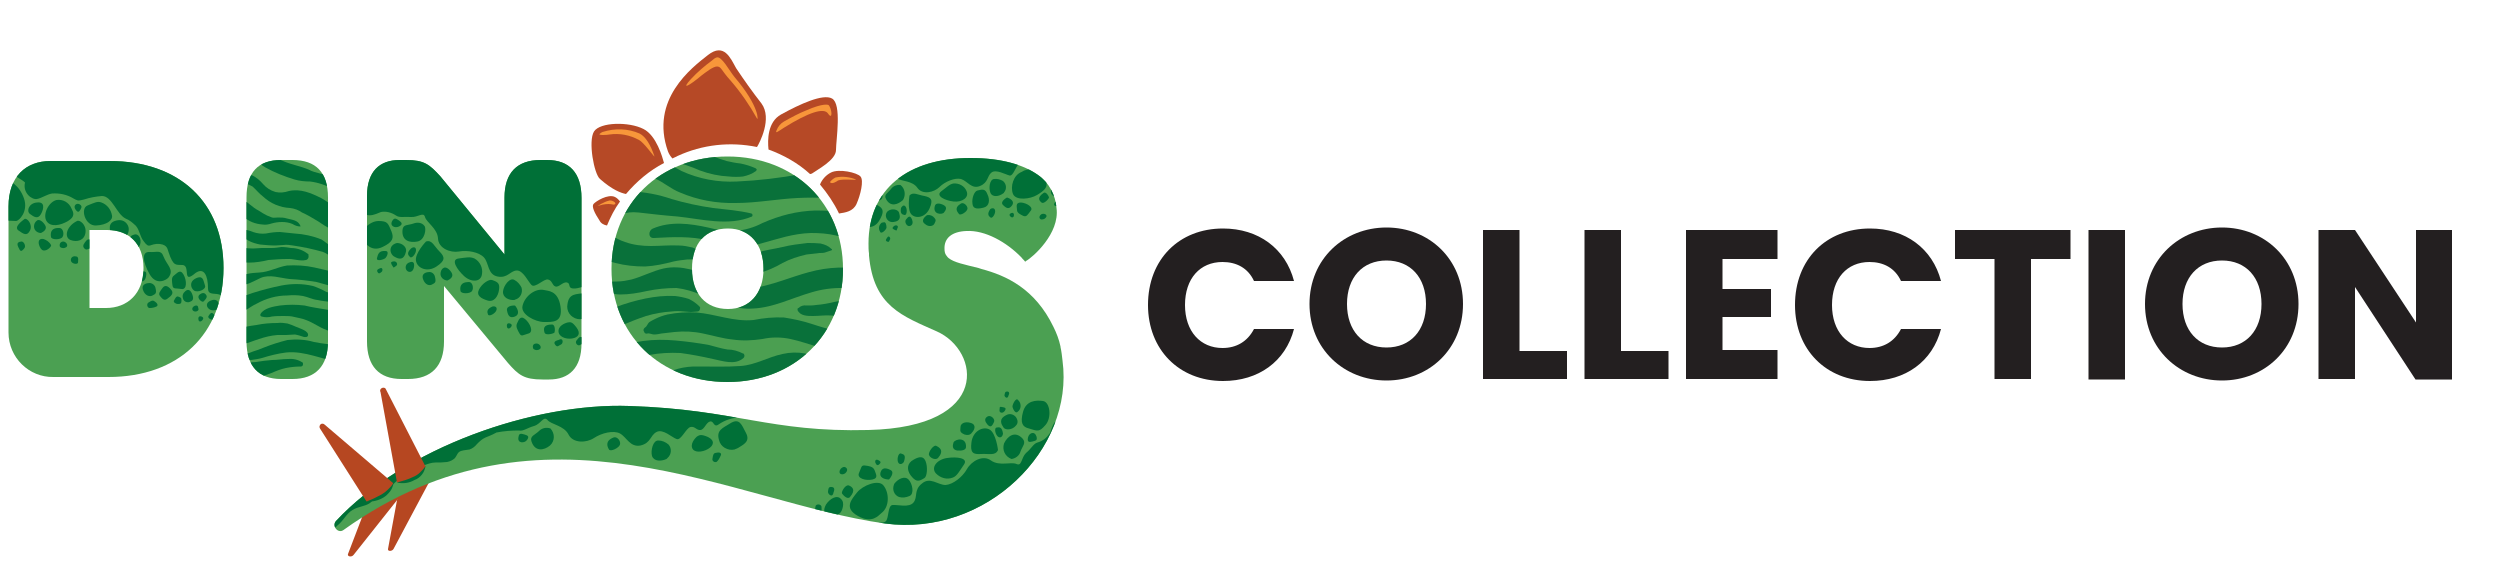 <?xml version="1.0" encoding="utf-8"?>
<!-- Generator: Adobe Illustrator 26.3.1, SVG Export Plug-In . SVG Version: 6.00 Build 0)  -->
<svg version="1.1" id="Layer_1" xmlns="http://www.w3.org/2000/svg" xmlns:xlink="http://www.w3.org/1999/xlink" x="0px" y="0px"
	 viewBox="0 0 500 116.5" style="enable-background:new 0 0 500 116.5;" xml:space="preserve">
<style type="text/css">
	.st0{fill:#4BA052;}
	.st1{clip-path:url(#SVGID_00000141445640566834074500000008695656460656491927_);}
	.st2{fill:#007037;}
	.st3{clip-path:url(#SVGID_00000181089146163946467340000012990408277084318090_);}
	.st4{fill:#B64721;}
	.st5{clip-path:url(#SVGID_00000086664909950870852950000000504203510259120023_);}
	.st6{clip-path:url(#SVGID_00000106847715562992054430000013385216819344361650_);}
	.st7{fill:#4B9F51;}
	.st8{clip-path:url(#SVGID_00000100370721753904754200000010152312659054516665_);}
	.st9{fill:#09713A;}
	.st10{fill:#B64926;}
	.st11{fill:#F8963A;}
	.st12{enable-background:new    ;}
	.st13{fill:#231F20;}
</style>
<g>
	<g id="Artwork">
		<path class="st0" d="M1.7,66.5l0-25.2c0-6,3.5-9.1,8.4-9.1l11.8,0c14,0,22.8,8.3,22.8,21.4c0,13.2-9,21.8-23,21.8l-11,0
			C5.8,75.5,1.7,71.5,1.7,66.5C1.7,66.6,1.7,66.5,1.7,66.5z M21.2,61.6c4.3,0,7.5-2.9,7.5-8c0-4.9-2.9-7.6-7.3-7.6h-3.5l0,15.6
			L21.2,61.6z"/>
		<path class="st0" d="M73.4,68.3l0-29.1c0-4.9,2.5-7.2,6.5-7.2h1.3c3.7,0,4.7,0.9,6.9,3.3l12.8,15.6V39.5c0-4.9,2.5-7.5,7.2-7.5
			h1.3c4.5,0,6.9,2.6,6.9,7.6l0,29.1c0,4.9-2.5,7.2-6.5,7.2h-1.3c-3.7,0-4.8-0.9-6.9-3.3L88.8,57.2l0,11.1c0,4.9-2.5,7.5-7.2,7.5
			h-1.3C75.8,75.8,73.4,73.2,73.4,68.3z"/>
		<g>
			<defs>
				<path id="SVGID_1_" d="M1.7,66.5l0-25.2c0-6,3.5-9.1,8.4-9.1l11.8,0c14,0,22.8,8.3,22.8,21.4c0,13.2-9,21.8-23,21.8l-11,0
					C5.8,75.5,1.7,71.5,1.7,66.5C1.7,66.6,1.7,66.5,1.7,66.5z M21.2,61.6c4.3,0,7.5-2.9,7.5-8c0-4.9-2.9-7.6-7.3-7.6h-3.5l0,15.6
					L21.2,61.6z"/>
			</defs>
			<clipPath id="SVGID_00000072966924142354929330000017152567820846149026_">
				<use xlink:href="#SVGID_1_"  style="overflow:visible;"/>
			</clipPath>
			<g style="clip-path:url(#SVGID_00000072966924142354929330000017152567820846149026_);">
				<path class="st2" d="M47.6,54.7c0,0.5-0.3,1.8-0.7,2c-0.1,0-0.5,0.3-1.2,0.6c-0.4,0.2-0.5,2.5-1,2.5c-1.5,0,0.3-0.8-1.3-1
					c-1-0.1-1.8,0-1.8-1.1c0-2.6-0.8-4.3-2.5-3.1c-2.8,2.4-0.9-1.5-2.6-1.6c-1.3-0.1-1.8,0.4-2.8-2.6C33.5,50,33.6,49,32,48.8
					c-2.2-0.2-2,1.2-3.3-0.6c-0.7-0.9-0.8-2.2-1.5-3c-0.6-0.6-1.3-1.2-2.1-1.5c-1.8-0.9-2.7-4.5-4.7-4.5c-1.2,0.1-2.4,0.3-3.6,0.7
					c-0.4,0.1-0.8,0.2-1.2,0.2c-0.3-0.1-0.6-0.2-0.9-0.4c-1.3-0.8-2.8-1.1-4.3-1c-1.1,0.2-2,0.9-3,1.1s-2.9-1.2-2.4-3.3
					c-1.2-1.2-3.7-1.2-1.3-4.4c0,0,4.2-3.6,20.7-2.1S47.8,46.9,47.6,54.7z"/>
				<path class="st2" d="M0.7,36.1c1.2-0.3,3.2,1,4.1,3.6s-1,4.5-1.6,4.5c-1.8-0.1-3.7,0.1-4.5-2S-3,36.9,0.7,36.1z"/>
				<path class="st2" d="M11.3,40c1.3-0.2,2.5,0.5,3,1.7c0.4,0.8,0.8,1.6-0.7,2.5s-3.5,1.3-4.3,0S9.7,40.4,11.3,40z"/>
				<path class="st2" d="M7.4,40.5c-1.6,0.1-2.2,1.7-1.4,2.3s1.6,1.1,2.2,0S9,40.3,7.4,40.5z"/>
				<path class="st2" d="M4.9,43.8c-0.5,0.4-2.2,1.6-1.2,2.3s1.7,1.2,2.3,0S5.4,43.5,4.9,43.8z"/>
				<path class="st2" d="M29.9,50.4c1.5,0.1,2.3-0.5,2.8,0.9c0.7,1.8,2.2,2.6,1,4.2c-0.3,0.4-2.4,1.8-3.8-0.7S28.3,50.3,29.9,50.4z"
					/>
				<path class="st2" d="M34.5,57.1c-0.1-0.8-0.3-1.6,0.3-2s1.2-1.4,1.9-0.2s0.7,3.1-0.4,2.9S34.6,57.9,34.5,57.1z"/>
				<path class="st2" d="M42.5,60c-1.2,0.3-1.4,1.1-0.8,1.7c0.5,0.5,1.4,0.5,1.9,0C43.9,61.3,43.9,59.7,42.5,60z"/>
				<path class="st2" d="M33.4,59.8c1-0.7,1.4-1.2,0.8-1.9s-1.2-1-1.7-0.3s-0.9,1.1-0.5,1.6S32.8,60.2,33.4,59.8z"/>
				<path class="st2" d="M20.3,40.5c1.1,0.4,1.9,1.4,2.1,2.6c0.2,0.9-1,1.9-3.2,2s-3.2-3.4-1.7-4S19.5,40.2,20.3,40.5z"/>
				<path class="st2" d="M15.8,40.8c-0.6-0.2-1.2,0.4-0.7,1.1s0.7,0.5,1,0S16.4,41.1,15.8,40.8z"/>
				<path class="st2" d="M15.4,44.2c0.5-0.3,1.9,0.7,1.7,2.3s-1.7,2-3,1.5S13.2,45.3,15.4,44.2z"/>
				<path class="st2" d="M7.4,44.1c0.4-0.3,1.1,0.1,1.6,0.9s-0.2,1.3-0.8,1.6c-0.7,0-1.4-0.5-1.4-1.3C6.8,44.8,7,44.4,7.4,44.1z"/>
				<path class="st2" d="M23.3,44.1c0.8-0.2,1.6,0,2.1,0.7c0.6,0.8,0.4,1.9-0.3,2.6c-1,0.8-2.7,0.3-2.9-0.5S21.4,44.5,23.3,44.1z"/>
				<path class="st2" d="M26.9,46.9c0.6-0.2,1.3,0.5,1.2,1.6c-0.1,0.9-0.8,1.6-1.7,1.6c-0.7,0-1.7-0.7-0.9-1.6S25.7,47.2,26.9,46.9z
					"/>
				<path class="st2" d="M11.9,45.6c0.7,0,1,1.2,0.6,1.8s-2.2,0.6-2.3,0S10,45.5,11.9,45.6z"/>
				<path class="st2" d="M8.7,47.8c0.6,0.2,1.2,0.6,1.5,1.2c0.2,0.2-0.7,1.2-1.5,1.1S7,47.5,8.7,47.8z"/>
				<path class="st2" d="M12.6,48.3c0.6,0,1.1,0.7,0.7,1.1c-0.4,0.3-0.9,0.3-1.3,0C11.9,49.2,11.8,48.4,12.6,48.3z"/>
				<path class="st2" d="M17.2,48.2c-0.3,0.4-0.8,0.9-0.4,1.4s0.7,0.3,1.3,0s1.2-0.8,0.5-1.3S17.6,47.7,17.2,48.2z"/>
				<path class="st2" d="M31.1,57.6c0.3,1.2-0.1,1.2-0.6,1.5S29,59.2,28.6,58s0.8-1.4,1.3-1.4C30.4,56.6,31,57,31.1,57.6z"/>
				<path class="st2" d="M29.2,55.3c-0.1,0.6-0.5,1.2-1.2,0.9c-0.5-0.3-0.6-0.9-0.3-1.4c0.1-0.1,0.2-0.2,0.3-0.3
					C28.7,54.2,29.5,54,29.2,55.3z"/>
				<path class="st2" d="M39.6,55.5c1.1-0.3,1.1,0.8,1.4,1.6s-1.5,1.5-2.2,1S37.7,56.1,39.6,55.5z"/>
				<path class="st2" d="M36.6,59.7c-0.2-0.6,0-1.1,0.5-1.5c0.6-0.5,1.1-0.1,1.4,0.8s0,1.2-0.6,1.4S36.7,60.2,36.6,59.7z"/>
				<path class="st2" d="M40.1,58.8c0.6-0.4,1-0.1,1.2,0.3S41,60,40.7,60.3S39,59.4,40.1,58.8z"/>
				<path class="st2" d="M39.2,61.1c0.5,0,0.4,0.4,0.5,0.7s-0.5,0.7-1,0.4S38.5,61.2,39.2,61.1z"/>
				<path class="st2" d="M42.6,62.7c0.4,0.3,0.6,0.7,0.3,1.1s-1.5-0.1-1.2-0.6S42.3,62.4,42.6,62.7z"/>
				<path class="st2" d="M30.8,60.2c0.7,0.4,0.9,0.9,0.5,1.1c-0.4,0.2-0.9,0.3-1.3,0.3c-0.5,0.1-0.8-0.8-0.3-1.1S30.5,60,30.8,60.2z
					"/>
				<path class="st2" d="M35.6,59.3c0.5,0.2,0.7,0.2,0.7,0.8s-0.2,0.7-0.7,0.7s-1-0.4-0.8-0.7S35.2,59.2,35.6,59.3z"/>
				<path class="st2" d="M40.3,63.3c0.3,0.1,0.5,0.3,0.2,0.7s-0.7,0.4-0.8,0S39.7,63.1,40.3,63.3z"/>
				<path class="st2" d="M4.3,48.3c0.5,0,0.9,0.9,0.6,1.3s-0.7,0.9-1,0.3S3,48.4,4.3,48.3z"/>
				<path class="st2" d="M15.3,51.3c0.5,0.1,0.3,0.9,0.3,1.2s-0.7,0.4-1.2,0S14.2,51,15.3,51.3z"/>
			</g>
		</g>
		<g>
			<defs>
				<path id="SVGID_00000182489707127774748090000012089156757062735534_" d="M73.4,68.3l0-29.1c0-4.9,2.5-7.2,6.5-7.2h1.3
					c3.7,0,4.7,0.9,6.9,3.3l12.8,15.6V39.5c0-4.9,2.5-7.5,7.2-7.5h1.3c4.5,0,6.9,2.6,6.9,7.6l0,29.1c0,4.9-2.5,7.2-6.5,7.2h-1.3
					c-3.7,0-4.8-0.9-6.9-3.3L88.8,57.2l0,11.1c0,4.9-2.5,7.5-7.2,7.5h-1.3C75.8,75.8,73.4,73.2,73.4,68.3z"/>
			</defs>
			<clipPath id="SVGID_00000025432582076793133400000002270291242463562634_">
				<use xlink:href="#SVGID_00000182489707127774748090000012089156757062735534_"  style="overflow:visible;"/>
			</clipPath>
			<g style="clip-path:url(#SVGID_00000025432582076793133400000002270291242463562634_);">
				<path class="st2" d="M103.9,66.7c-0.4-0.7-0.8-1.4-0.5-2s0.6-1.7,1.6-0.9s1.8,2.6,0.7,2.9S104.3,67.4,103.9,66.7z"/>
				<path class="st2" d="M88.7,53.6c0.4-0.3,1.1,0.1,1.6,0.9s-0.2,1.3-0.8,1.6c-0.7,0-1.4-0.6-1.4-1.3
					C88.1,54.3,88.3,53.8,88.7,53.6z"/>
				<path class="st2" d="M93.8,56.4c0.7,0,1,1.2,0.6,1.8s-2.2,0.6-2.3,0S91.9,56.4,93.8,56.4z"/>
				<path class="st2" d="M107.3,68.7c0.6,0,1.1,0.7,0.7,1.1c-0.4,0.3-0.9,0.3-1.3,0C106.5,69.5,106.4,68.7,107.3,68.7z"/>
				<path class="st2" d="M87,55.4c0.3,1.2-0.1,1.2-0.6,1.5s-1.4,0.1-1.8-1.1s0.8-1.4,1.3-1.4C86.4,54.4,86.9,54.8,87,55.4z"/>
				<path class="st2" d="M82.8,53.4c-0.1,0.6-0.5,1.2-1.2,0.9c-0.5-0.3-0.6-0.9-0.3-1.4c0.1-0.1,0.2-0.2,0.3-0.3
					C82.2,52.3,83,52.1,82.8,53.4z"/>
				<path class="st2" d="M116.2,67.4c0.8,0.1,1.2,0.4,0.9,0.8s-0.8,0.6-1.1,0.8c-0.4,0.3-1.1-0.4-0.7-0.9S115.9,67.3,116.2,67.4z"/>
				<path class="st2" d="M102,64.7c0.3,0.1,0.5,0.3,0.2,0.7s-0.7,0.4-0.8,0S101.4,64.5,102,64.7z"/>
				<path class="st2" d="M73.4,33c-1,2.7-2,3.5-1.5,7.5s3.4,2.2,4.3,1.9c1-0.2,2.1,0.1,3,0.7c0.7,0.5,1.6,0.2,3,0.3s2.5-1.1,2.8,0
					s2.5,2.3,2.6,4.3s2.5,2.9,4.2,2.6s4,0.1,5,1.2s0.7,3.4,2.7,3.8s2.5-1.1,3.8-1.2s2.3,2.2,3,2.9s2.5-1.3,3.3-1.1
					c0.9,0.2,0.8,1.2,1.5,1.4s1.5-1,2.3-0.8s0.1,1.1,1.2,1.2s2.6-0.7,2.8-0.4s0.7-22.1,0.6-24.1s-0.3-3.1-6.9-3.1s-30,0.5-33.8,0.5
					S73.4,33,73.4,33z"/>
				<path class="st2" d="M80.5,46c0.1-1.2,1.1-0.9,2.2-1.3c0.8-0.3,1.7-0.2,2.2,0.5c0.4,0.5,0.1,2.8-1.4,3.1S80.3,48.2,80.5,46z"/>
				<path class="st2" d="M78.3,46.3c-0.7-1.6-0.7-2.1-2.6-2.1s-4,2.3-3.3,3.5s2,2.7,4.1,1.7S78.8,47.6,78.3,46.3z"/>
				<path class="st2" d="M78.5,44.1c0.4-0.6,0.7-0.4,1.3,0s0.8,0.8,0,1.2S77.8,45.2,78.5,44.1z"/>
				<path class="st2" d="M85.2,48.3c1.2-0.4,1.6,0.9,2.7,2s1.2,1.8-0.6,3s-3.8,0.4-4.1-1.1S85.2,48.3,85.2,48.3z"/>
				<path class="st2" d="M79.4,48.6c1.1,0,2,0.9,1.8,1.7s-0.6,2-2.2,1.1c-0.7-0.3-1.1-1.2-0.8-1.9C78.4,49,78.9,48.7,79.4,48.6z"/>
				<path class="st2" d="M77.1,50.2c0.8,0,0.3,1.1,0,1.4s-1.9,0.8-1.7,0S75.8,50.1,77.1,50.2z"/>
				<path class="st2" d="M78.6,52.3c-0.6,0.1-0.4,0.4-0.1,0.9s0.2,0.3,0.7,0S79.3,52.1,78.6,52.3z"/>
				<path class="st2" d="M94.9,51.7c1.1,0.6,1.7,1.9,1.5,3.1c-0.2,1.7-2.2,1.7-3.6,0.4s-2.7-3.3-1.1-3.5S94,51.3,94.9,51.7z"/>
				<path class="st2" d="M102.9,56c0.6,0.3,1.1,0.9,1.4,1.5c0.3,1-0.2,2.1-1.2,2.4c-0.1,0-0.1,0-0.2,0.1c-1.1,0.1-2.4-0.5-2.3-1.7
					S102,55.4,102.9,56z"/>
				<path class="st2" d="M98.4,56c1.2,0.4,1.6,0.7,1.4,2s-1,2.5-2.3,2.1s-2.3-1-1.7-2.2S97.8,55.8,98.4,56z"/>
				<path class="st2" d="M108.8,58c0.7,0.2,2.8,0,3.3,3.3s-1.6,3.1-3.3,3.1s-4.7-1.5-4.3-3.2C104.9,59.3,107,57.6,108.8,58z"/>
				<path class="st2" d="M116.8,58.6c-1.5,0.3-3,0-3.3,2.2c-0.3,1.4,0.6,2.7,2,3c0.2,0,0.5,0.1,0.8,0c1.3-0.2,2.7-0.2,2.6-2.1
					S118.9,58.2,116.8,58.6z"/>
				<path class="st2" d="M113.5,64.5c0.6-0.1,0.9-0.2,1.8,1s0.4,2-0.9,2.2s-2.8-0.4-2.7-1.6S113.5,64.5,113.5,64.5z"/>
				<path class="st2" d="M110.4,64.9c0.7,0,0.6,1.4,0.5,1.6s-1.8,0.7-2,0S108.6,64.9,110.4,64.9z"/>
				<path class="st2" d="M111.7,68c1-0.6,1,0.7,0.5,0.9s-0.7,0.7-1.2,0S111.7,68,111.7,68z"/>
				<path class="st2" d="M75.9,53.7c0.7-0.4,0.7,0.5,0.4,0.7s-0.5,0.5-0.8,0S75.9,53.7,75.9,53.7z"/>
				<path class="st2" d="M103,61.1c0.6,0.7,1,1.8,0,2.2s-1.4-0.1-1.6-1.2S103,61.1,103,61.1z"/>
				<path class="st2" d="M98.5,61.3c0.3-0.1,1,0,0.8,0.7s-1.5,1.4-1.7,0.9S97.3,61.8,98.5,61.3z"/>
				<path class="st2" d="M82.2,49.7c0.2-0.2,0.9-0.5,1,0.2s-0.8,1.9-1.2,1.5S81.3,50.6,82.2,49.7z"/>
			</g>
		</g>
		<path class="st4" d="M74.3,98.5l-4.7,12.3c-0.2,0.5,0.7,0.7,1.1,0.2l9.6-12.1C80.4,98.8,79.2,97.1,74.3,98.5z"/>
		<path class="st4" d="M80,96.8l-2.4,13c-0.1,0.5,0.8,0.5,1.1,0L86,96.1C86,96.1,84.5,94.6,80,96.8z"/>
		<path class="st0" d="M212.5,72.1c-0.1-0.9-0.2-1.8-0.4-2.7c0,0,0-0.1,0-0.1c0,0,0,0,0,0c-0.3-1.4-0.8-2.7-1.4-3.9
			c-3.7-7.7-9.5-10.3-14.4-11.6l0,0l0,0c-0.2-0.1-0.4-0.1-0.6-0.2c-2.8-0.7-4.9-1.1-6-2c-0.1-0.1-0.1-0.1-0.2-0.2c0,0,0,0,0,0
			c-0.1-0.1-0.2-0.3-0.3-0.4c-0.2-0.3-0.3-0.7-0.3-1.2c-0.1-2.2,1.5-3.5,4.4-3.6c3.7-0.2,8,2.2,11,5.3c0.2,0.3,0.5,0.5,0.7,0.8
			c0,0,0,0,0,0c0.1,0,0.2,0,0.2-0.1c1.3-0.7,6.8-5.5,6.1-10.6c-0.2-2.6-1.5-5.1-3.7-6.6c-2.8-2-7.2-3.4-13.5-3.4
			c-12.5,0-20.4,6.2-20.4,17.1c0,0.7,0,1.4,0.1,2c0,0.1,0,0.2,0,0.4c0.9,10.2,6.7,12.1,13.6,15.2c8.5,3.8,11.1,19.1-13.7,19.7
			c-19.8,0.5-26.4-4.1-47.8-4.8c-19.1-0.7-45,8.3-58.7,23c-0.9,1,0.4,2.6,1.5,1.8c39.9-28.6,77.9-5.5,108.3-1.3
			C197.2,107.4,214.9,89.9,212.5,72.1z"/>
		<g>
			<defs>
				<path id="SVGID_00000085947409690775711320000004392773801537672078_" d="M212.5,72.1c-0.1-0.9-0.2-1.8-0.4-2.7c0,0,0-0.1,0-0.1
					c0,0,0,0,0,0c-0.3-1.4-0.8-2.7-1.4-3.9c-3.7-7.7-9.5-10.3-14.4-11.6l0,0l0,0c-0.2-0.1-0.4-0.1-0.6-0.2c-2.8-0.7-4.9-1.1-6-2
					c-0.1-0.1-0.1-0.1-0.2-0.2c0,0,0,0,0,0c-0.1-0.1-0.2-0.3-0.3-0.4c-0.2-0.3-0.3-0.7-0.3-1.2c-0.1-2.2,1.5-3.5,4.4-3.6
					c3.7-0.2,8,2.2,11,5.3c0.2,0.3,0.5,0.5,0.7,0.8c0,0,0,0,0,0c0.1,0,0.2,0,0.2-0.1c1.3-0.7,6.8-5.5,6.1-10.6
					c-0.2-2.6-1.5-5.1-3.7-6.6c-2.8-2-7.2-3.4-13.5-3.4c-12.5,0-20.4,6.2-20.4,17.1c0,0.7,0,1.4,0.1,2c0,0.1,0,0.2,0,0.4
					c0.9,10.2,6.7,12.1,13.6,15.2c8.5,3.8,11.1,19.1-13.7,19.7c-19.8,0.5-26.4-4.1-47.8-4.8c-19.1-0.7-45,8.3-58.7,23
					c-0.9,1,0.4,2.6,1.5,1.8c39.9-28.6,77.9-5.5,108.3-1.3C197.2,107.4,214.9,89.9,212.5,72.1z"/>
			</defs>
			<clipPath id="SVGID_00000077312234678139513870000004914681328014611357_">
				<use xlink:href="#SVGID_00000085947409690775711320000004392773801537672078_"  style="overflow:visible;"/>
			</clipPath>
			<g style="clip-path:url(#SVGID_00000077312234678139513870000004914681328014611357_);">
				<path class="st2" d="M173,93.1c0.8,0.1,1.6,0.2,1.9,0.9c0.2,0.7,0.9,1.6-0.4,1.9c-1.3,0.3-3.2-0.2-2.7-1.3S172.2,93,173,93.1z"
					/>
				<path class="st2" d="M193.2,89.4c0,0.6-0.8,0.8-1.8,0.7c-1-0.2-0.9-1-0.7-1.6C191,87.8,193.3,87.3,193.2,89.4z"/>
				<path class="st2" d="M187.6,91.6c-0.5,0.5-1.6,0-1.8-0.6s1-2.2,1.5-1.8C187.9,89.5,188.9,90.1,187.6,91.6z"/>
				<path class="st2" d="M169.2,94.5c-0.4,0.5-1.3,0.5-1.3-0.1c0-0.5,0.4-0.9,0.8-1C169.1,93.3,169.8,93.8,169.2,94.5z"/>
				<path class="st2" d="M192.9,86.9c-1.1-0.5-0.8-0.8-0.8-1.5s0.9-1.2,2.1-0.8s0.6,1.5,0.2,1.9C194.1,87,193.5,87.1,192.9,86.9z"/>
				<path class="st2" d="M197.4,84.8c-0.4-0.5-0.6-1.1,0.1-1.5c0.6-0.4,1.6,0.5,1.3,1.1C198.5,85,198.2,85.8,197.4,84.8z"/>
				<path class="st2" d="M164.2,102.5c-0.6,0.5-1.1,0.7-1.2,0.2c0-0.5,0-1,0.1-1.4c0-0.5,1-0.6,1.2,0
					C164.3,101.9,164.4,102.2,164.2,102.5z"/>
				<path class="st2" d="M175.8,92.9c-0.2,0.2-0.5,0.2-0.7-0.3s0.1-0.8,0.5-0.6S176.4,92.4,175.8,92.9z"/>
				<path class="st2" d="M219.2,90.4c-1.4-2.5-1.3-3.8-4.8-6s-4,1.3-4.4,2.2c-0.6,0.9-1.4,1.6-2.5,1.9c-0.8,0.2-1.2,1.2-2.3,2.1
					c-1,1-0.8,2.7-1.9,2.2c-1.1-0.5-3.4,0.5-5.1-0.7c-1.6-1.2-3.9,0.1-4.8,1.7c-0.9,1.6-2.8,3.1-4.3,3.2c-1.5,0-3.1-1.7-4.7-0.3
					c-1.7,1.3-0.8,2.7-1.7,3.8s-3.2,0.4-4.2,0.5c-1,0.1-0.7,2.8-1.4,3.3s-1.4-0.1-2.1,0.4c-0.7,0.5-0.3,1.9-0.9,2.4
					s-0.9-0.6-1.8,0.2s-1.2,2.5-1.6,2.5s16.5,14.8,18,16s2.5,1.8,7-3.5s19.8-24.3,22.3-27.3C220.8,92,219.2,90.4,219.2,90.4z"/>
				<path class="st2" d="M204.5,87.7c0.8,0.9,0,1.5-0.4,2.6c-0.2,0.8-1,1.4-1.8,1.5c-1.3-0.5-1.9-1.8-1.5-3.1
					C201.5,87.2,203,86.1,204.5,87.7z"/>
				<path class="st2" d="M205.8,85.7c1.7,0.5,2,0.8,3.3-0.7c1.3-1.5,0.9-4.6-0.5-4.8c-1.4-0.2-3.4-0.1-4,2.2
					C204,84.6,204.5,85.4,205.8,85.7z"/>
				<path class="st2" d="M207.3,87.3c0.2,0.8-0.1,0.8-0.8,1s-1.1,0.1-0.9-0.8S206.9,86.1,207.3,87.3z"/>
				<path class="st2" d="M199.6,90c-0.5,1.2-1.8,0.7-3.4,0.8s-2.2-0.2-1.9-2.4c0.3-2.2,2.3-3.2,3.6-2.5S199.6,90,199.6,90z"/>
				<path class="st2" d="M203.2,85.1c-0.7,0.9-2.1,1-2.5,0.4s-1.1-1.7,0.6-2.5c0.7-0.4,1.6-0.1,2,0.6
					C203.6,84.1,203.6,84.7,203.2,85.1z"/>
				<path class="st2" d="M203.6,82.3c-0.5,0.6-1-0.5-1.1-0.9s0.7-2,1.1-1.4c0.6,0.5,0.7,1.5,0.2,2.1
					C203.7,82.2,203.7,82.2,203.6,82.3z"/>
				<path class="st2" d="M201,82.1c0.3-0.5,0-0.6-0.6-0.7s-0.4,0-0.5,0.6S200.6,82.8,201,82.1z"/>
				<path class="st2" d="M190.6,95.5c-1.2,0.5-2.5,0.1-3.4-0.8c-1.1-1.2,0.2-2.8,2.2-3.1s4.3,0,3.4,1.3
					C191.9,94.2,191.4,95.2,190.6,95.5z"/>
				<path class="st2" d="M181.9,99.2c-0.7,0.3-1.4,0.4-2.1,0.2c-1-0.4-1.4-1.5-1-2.5c0-0.1,0.1-0.2,0.1-0.2c0.7-0.9,2-1.6,2.8-0.8
					S182.9,98.8,181.9,99.2z"/>
				<path class="st2" d="M184.9,95.6c-1.1,0.7-1.6,0.8-2.5-0.2s-1.2-2.3-0.1-3.2c1.2-0.8,2.3-1.2,2.8,0S185.4,95.3,184.9,95.6z"/>
				<path class="st2" d="M176.3,102.6c-0.6,0.5-1.9,2.2-4.7,0.6c-2.9-1.6-1.3-3.3-0.2-4.7s4.3-2.7,5.3-1.4
					C177.9,98.6,177.9,101.4,176.3,102.6z"/>
				<path class="st2" d="M170.5,108.6c0.8-1.4,2-2.4,0.5-4c-0.9-1.1-2.6-1.2-3.6-0.3c-0.2,0.2-0.4,0.4-0.5,0.6
					c-0.7,1.1-1.6,2.3-0.1,3.4S169.4,110.5,170.5,108.6z"/>
				<path class="st2" d="M168.3,102.2c-0.3,0.5-0.5,0.8-2,0.9c-1.5,0-1.8-0.9-1.1-2.2c0.8-1.2,2.2-2,3-1.1
					C169.1,100.6,168.3,102.2,168.3,102.2z"/>
				<path class="st2" d="M170,99.4c-0.5,0.6-1.4-0.4-1.6-0.7s0.7-1.9,1.4-1.6S171.2,98,170,99.4z"/>
				<path class="st2" d="M166.7,98.5c-0.2,1.2-1.2,0.3-1.1-0.2c0.1-0.5,0-1,0.8-0.9S166.7,98.5,166.7,98.5z"/>
				<path class="st2" d="M201.7,79.1c-0.2,0.9-0.9,0.2-0.8-0.1c0.1-0.3,0-0.7,0.6-0.7C202.1,78.4,201.7,79.1,201.7,79.1z"/>
				<path class="st2" d="M177.8,95.9c-0.9,0-2-0.4-1.7-1.4c0.3-1,1-1,2-0.5S177.8,95.9,177.8,95.9z"/>
				<path class="st2" d="M180.8,92.3c-0.1,0.3-0.7,0.8-1.1,0.3s-0.1-2.1,0.5-1.9S181.2,91,180.8,92.3z"/>
				<path class="st2" d="M200.6,86.7c0,0.3-0.3,1-0.9,0.7s-1-1.9-0.3-1.9C199.9,85.4,200.4,85.4,200.6,86.7z"/>
				<path class="st2" d="M122.7,87.5c0.7-0.3,1.5,0.7,1.3,1.4s-1.9,1.5-2.2,1S120.9,88.2,122.7,87.5z"/>
				<path class="st2" d="M143,90.6c0.8-0.2,1.3-0.1,1.2,0.4c-0.2,0.4-0.4,0.9-0.7,1.2c-0.3,0.5-1.2,0.1-1-0.5
					C142.6,91,142.7,90.7,143,90.6z"/>
				<path class="st2" d="M137,61.2c-0.9-1.7-1.5-2.7-7.8,0c-6.3,2.8-28.5,13-32.1,14.5s-2.8,3.6-2.8,3.6c0.1,2.8-11.2,5.4-9.6,8.8
					c-1.9,1-3.8,2.1-5.6,3.2c-2.8,1.7-5.5,3.5-8.1,5.5c-1.3,1-2.5,2-3.7,3.1c-1.1,0.9-2,2.1-2.6,3.5c-0.1,0.7-0.4,1.3-0.9,1.8
					c-0.1,0.1-0.1,0.3,0,0.4c0,0.2,0.1,0.3,0.2,0.4c1.3,0.4,2.7,0,3.6-1c1.1-0.9,1.7-2.3,2.9-3c1.1-0.7,2.5-0.7,3.5-1.4
					c0.5-0.4,0.9-0.9,1.3-1.4c0.2-0.3,0.5-0.5,0.8-0.7c0.3-0.1,0.7-0.2,1-0.4c0.6-0.4,1.1-0.8,1.6-1.3c0.6-0.6,1.2-1.1,1.9-1.5
					c1.3-0.8,2.7-1.6,4.1-2.2c0.8-0.3,1.6-0.6,2.4-0.6c0.8,0,1.5,0,2.3-0.1c0.6-0.1,1.2-0.4,1.6-0.8c0.4-0.5,0.5-1.2,1.2-1.4
					c0.6-0.2,1.2-0.2,1.7-0.3c0.6-0.2,1.1-0.6,1.5-1.1c0.5-0.5,1-1,1.7-1.3c0.7-0.3,1.3-0.5,2-0.9c0.1,0,0.1-0.1,0.2-0.1
					c1.5-0.3,3-0.4,4.5-0.4c0.8,0.2,1.6-0.5,3-0.9s1.9-2.1,2.7-1.2c0.7,0.9,3.3,1.1,4.2,2.9s3.6,1.7,5.1,0.7s3.9-1.6,5.2-0.9
					s2,2.8,4.1,2.4c2.1-0.5,1.9-2,3.2-2.7s3.1,1.1,4,1.4c0.9,0.4,1.9-2.2,2.8-2.4s1.2,0.7,2,0.6c0.8-0.1,1.1-1.5,1.9-1.7
					c0.8-0.2,0.7,1.3,1.7,0.6c1.3-0.9,2.8-1.4,4.4-1.4C148.3,83.7,137.9,62.9,137,61.2z"/>
				<path class="st2" d="M106.3,88.3c-0.4-1.1,0.7-1.3,1.5-2.1c0.6-0.6,1.5-0.8,2.3-0.5c0.9,1,0.9,2.5-0.1,3.4
					C108.8,90.1,107,90.4,106.3,88.3z"/>
				<path class="st2" d="M103.7,87.4c0.1-0.8,0.5-0.7,1.2-0.5s1,0.4,0.5,1.1S103.4,88.7,103.7,87.4z"/>
				<path class="st2" d="M131.7,88.1c0.7,0,1.4,0.3,2,0.8c0.7,0.8,0.6,2-0.2,2.7c-0.1,0.1-0.1,0.1-0.2,0.2c-1.1,0.5-2.5,0.5-2.9-0.6
					C130.1,90.1,130.6,88,131.7,88.1z"/>
				<path class="st2" d="M146,84.7c-1.4,0.9-2.8,1.3-2.2,3.3c0.3,1.4,1.8,2.2,3.1,1.9c0.2-0.1,0.5-0.2,0.7-0.3
					c1.1-0.7,2.5-1.3,1.6-3S147.9,83.5,146,84.7z"/>
				<path class="st2" d="M139.4,87.3c0.5-0.3,0.8-0.5,2.2,0.1c1.4,0.7,1.2,1.7,0,2.4c-1.2,0.7-2.9,0.8-3.2-0.3
					S139.4,87.3,139.4,87.3z"/>
				<path class="st2" d="M204.7,43.2c-0.6-0.3-1.3-0.6-1.3-1.2c0-0.6-0.4-1.5,0.8-1.5c1.2,0.1,2.6,1,1.9,1.7
					C205.5,43,205.3,43.4,204.7,43.2z"/>
				<path class="st2" d="M187,41.1c0.2-0.5,0.9-0.5,1.7-0.1s0.5,1,0.1,1.5C188.4,43,186.4,42.9,187,41.1z"/>
				<path class="st2" d="M192.2,40.7c0.5-0.3,1.3,0.4,1.3,1s-1.4,1.5-1.7,1.1S190.7,41.6,192.2,40.7z"/>
				<path class="st2" d="M208.2,42.9c0.4-0.3,1.2-0.1,1.1,0.4c-0.2,0.4-0.5,0.6-1,0.6C208,43.9,207.6,43.4,208.2,42.9z"/>
				<path class="st2" d="M186.6,43.3c0.8,0.7,0.5,0.9,0.3,1.4c-0.2,0.5-1.1,0.8-1.9,0.1c-0.9-0.6-0.1-1.4,0.3-1.7
					C185.6,42.9,186.2,43,186.6,43.3z"/>
				<path class="st2" d="M182.4,43.9c0.2,0.5,0.2,1.1-0.4,1.3s-1.2-0.8-0.8-1.3S182,42.9,182.4,43.9z"/>
				<path class="st2" d="M214.4,37.5c0.6-0.3,1.1-0.3,1.1,0.1c-0.1,0.4-0.2,0.8-0.4,1.1c-0.2,0.4-1,0.2-1-0.3S214.1,37.7,214.4,37.5
					z"/>
				<path class="st2" d="M202.3,42.6c0.2-0.1,0.5,0,0.5,0.4c0,0.4-0.3,0.6-0.6,0.4S201.7,42.8,202.3,42.6z"/>
				<path class="st2" d="M165.7,33.8c0.5,2.4,0.2,3.5,2.5,6.2c2.3,2.7,3.6-0.1,4.2-0.7c0.7-0.6,1.6-1,2.6-1c0.7,0,1.3-0.7,2.4-1.2
					c1.1-0.5,1.3-2,2.1-1.4s3,0.4,4,1.9c1,1.4,3.3,0.9,4.4-0.2s3.1-1.9,4.3-1.6c1.3,0.4,2.1,2.1,3.8,1.4s1.4-2,2.3-2.7
					s2.8,0.4,3.6,0.6c0.8,0.2,1.3-2.1,2-2.4s1.1,0.4,1.8,0.2c0.7-0.2,0.7-1.5,1.3-1.7s0.6,0.8,1.5,0.3c0.9-0.5,1.6-1.8,1.9-1.7
					c0.3,0.1-10-16.4-11-17.7s-1.7-2.1-6.7,1.2c-5,3.3-22.5,15.2-25.3,17.1C164.7,32.2,165.7,33.8,165.7,33.8z"/>
				<path class="st2" d="M177.2,39.8c-0.5-0.9,0.4-1.2,1-2c0.4-0.6,1.2-0.9,1.9-0.8c0.9,0.7,1.1,2,0.5,3
					C179.6,40.9,178.1,41.5,177.2,39.8z"/>
				<path class="st2" d="M175.6,41.1c-1.3-0.8-1.5-1.2-2.9-0.2c-1.4,1-1.9,3.6-0.8,4.1s2.8,0.9,3.9-0.8
					C176.9,42.4,176.7,41.7,175.6,41.1z"/>
				<path class="st2" d="M174.8,39.4c0-0.7,0.3-0.6,1-0.6c0.6,0,0.9,0.2,0.6,0.9C176,40.3,174.8,40.5,174.8,39.4z"/>
				<path class="st2" d="M181.9,39.1c0.7-0.8,1.7-0.1,3,0.1c1.3,0.3,1.8,0.7,1,2.5c-0.8,1.8-2.7,2.1-3.6,1.2S181.9,39.1,181.9,39.1z
					"/>
				<path class="st2" d="M177.6,42.2c0.8-0.6,2-0.3,2.2,0.3c0.2,0.7,0.5,1.7-1.1,1.9c-0.7,0.1-1.3-0.3-1.5-1
					C177.1,43,177.2,42.5,177.6,42.2z"/>
				<path class="st2" d="M176.6,44.5c0.6-0.3,0.7,0.6,0.7,1c0,0.4-1.1,1.5-1.3,0.8c-0.4-0.6-0.2-1.4,0.4-1.8
					C176.5,44.5,176.5,44.5,176.6,44.5z"/>
				<path class="st2" d="M178.7,45.3c-0.4,0.4-0.1,0.5,0.3,0.7s0.3,0.1,0.5-0.4C179.8,45.2,179.2,44.8,178.7,45.3z"/>
				<path class="st2" d="M190.7,36.7c1.1-0.1,2.2,0.5,2.6,1.5c0.6,1.3-0.9,2.3-2.6,2.1s-3.6-1.1-2.5-2
					C189.3,37.5,189.9,36.8,190.7,36.7z"/>
				<path class="st2" d="M198.8,35.8c0.6-0.1,1.3,0.1,1.8,0.4c0.7,0.6,0.8,1.6,0.2,2.3c0,0.1-0.1,0.1-0.2,0.2
					c-0.8,0.6-2.1,0.8-2.5-0.1S197.9,35.9,198.8,35.8z"/>
				<path class="st2" d="M195.5,38.1c1.1-0.3,1.6-0.3,2,0.8c0.5,1,0.4,2.3-0.7,2.6s-2.2,0.4-2.3-0.7
					C194.3,39.6,194.9,38.2,195.5,38.1z"/>
				<path class="st2" d="M204.3,34.4c1.3-0.9,3.1-0.6,4.1,0.7c2,2.1,0.3,3.1-1,3.9s-4.2,1.2-4.8-0.2C202,37.3,202.7,35,204.3,34.4z"
					/>
				<path class="st2" d="M210.6,30.9c-1,1-2.2,1.5-1.4,3.2c0.5,1.1,1.8,1.6,3,1.2c0.2-0.1,0.4-0.2,0.6-0.4c0.9-0.7,1.9-1.5,1-2.8
					C212.7,30.7,212,29.5,210.6,30.9z"/>
				<path class="st2" d="M210.9,36.7c0.4-0.4,0.6-0.6,1.9-0.2s1.3,1.2,0.3,2.1s-2.3,1.1-2.8,0.2S210.9,36.7,210.9,36.7z"/>
				<path class="st2" d="M208.7,38.6c0.5-0.4,1.1,0.7,1.1,0.9c0,0.2-1,1.4-1.5,1S207.4,39.5,208.7,38.6z"/>
				<path class="st2" d="M211.2,40.2c0.5-0.9,1.1,0.1,0.8,0.4s-0.2,0.8-0.9,0.6S211.2,40.2,211.2,40.2z"/>
				<path class="st2" d="M177.4,47.6c0.3-0.7,0.8,0,0.6,0.3s-0.1,0.6-0.6,0.4C176.9,48.1,177.4,47.6,177.4,47.6z"/>
				<path class="st2" d="M201.4,39.5c0.7,0.2,1.6,0.8,1,1.6s-1.1,0.6-1.8-0.1S201.4,39.5,201.4,39.5z"/>
				<path class="st2" d="M198,41.9c0.1-0.2,0.8-0.5,1,0.1c0.2,0.6-0.5,1.8-0.9,1.5S197.4,42.8,198,41.9z"/>
				<path class="st2" d="M180.2,41.6c0.1-0.2,0.5-0.8,0.9-0.3s0.3,1.8-0.2,1.7S180,42.7,180.2,41.6z"/>
			</g>
		</g>
		<path class="st4" d="M73.3,100.3L64,85.7c-0.2-0.3-0.1-0.7,0.2-0.9c0.2-0.1,0.5-0.1,0.7,0.1l13.7,11.7
			C78.7,96.6,78.3,99.6,73.3,100.3z"/>
		<path class="st4" d="M79.4,96.5l-3.3-18.1c-0.2-0.3,0-0.7,0.3-0.8c0.2-0.1,0.5-0.1,0.7,0.1l8,15.6C85.1,93.3,84.5,96.3,79.4,96.5z
			"/>
		<path class="st2" d="M73.3,100.3c1.1-0.4,2.1-0.9,3-1.4c0.5-0.3,0.9-0.6,1.3-1c0.4-0.4,0.8-0.8,1.1-1.3c-0.1,0.6-0.3,1.2-0.7,1.7
			c-0.4,0.5-0.8,0.9-1.3,1.2C75.7,100.1,74.5,100.4,73.3,100.3z"/>
		<path class="st2" d="M79.4,96.5c1.1-0.3,2.2-0.6,3.2-1.1c0.5-0.2,1-0.5,1.4-0.9c0.4-0.4,0.8-0.8,1.1-1.3c-0.1,0.6-0.3,1.2-0.7,1.7
			c-0.4,0.5-0.9,0.9-1.5,1.1C81.9,96.6,80.6,96.8,79.4,96.5z"/>
		<path class="st0" d="M49.3,68.3V39.5c0-5.1,2.4-7.5,6.9-7.5h2.3c4.7,0,7.1,2.5,7.1,7.5v28.8c0,4.9-2.5,7.5-7.1,7.5h-2.3
			C51.7,75.8,49.3,73.2,49.3,68.3z"/>
		<g>
			<defs>
				<path id="SVGID_00000175299846754386236910000016969519380113871545_" d="M49.3,68.3V39.5c0-5.1,2.4-7.5,6.9-7.5h2.3
					c4.7,0,7.1,2.5,7.1,7.5v28.8c0,4.9-2.5,7.5-7.1,7.5h-2.3C51.7,75.8,49.3,73.2,49.3,68.3z"/>
			</defs>
			<clipPath id="SVGID_00000136406768265517887800000016676449024101456257_">
				<use xlink:href="#SVGID_00000175299846754386236910000016969519380113871545_"  style="overflow:visible;"/>
			</clipPath>
			<g style="clip-path:url(#SVGID_00000136406768265517887800000016676449024101456257_);">
				<path class="st2" d="M47.5,36.3c1.1,0.1,2.1,0.5,3,1c0.7,0.6,1.3,1.4,2.1,2c1.5,1.4,3.4,2.2,5.4,2.3c0.9,0.1,1.7,0.4,2.4,0.9
					c0.9,0.4,1.8,0.9,2.6,1.4c1.7,0.9,3.5,2.9,5.6,1.7c0.6-0.4,0.8-1.2,0.5-1.9c-0.1-0.2-0.3-0.3-0.5-0.5c-0.7-0.3-1.2-1.3-1.8-1.8
					c-0.8-0.7-1.7-1.3-2.6-1.8c-2-1-4.1-1.9-6.4-1.4c-0.9,0.3-1.8,0.4-2.7,0.2c-1-0.3-1.8-0.8-2.5-1.6c-0.6-0.7-1.3-1.3-2.1-1.7
					c-1-0.3-2-0.3-2.9,0c-0.3,0.1-0.5,0.5-0.4,0.8C47.1,36.1,47.3,36.3,47.5,36.3L47.5,36.3z"/>
				<path class="st2" d="M68.7,38.4c0.7-1.2-1.6-2.5-2.4-2.9c-0.7-0.4-1.5-0.6-2.3-0.8c-0.8-0.2-1.6-0.4-2.3-0.8
					c-1.7-0.7-3.5-1-5.1-1.7c-0.8-0.3-1.6-0.7-2.4-1.2c-0.5-0.3-1.2-0.8-1.2-1.5c0-0.6-0.5-1.1-1.1-1c-0.3,0-0.5,0.1-0.7,0.3
					c-1.7,1.8,0.3,3.8,1.9,4.7c1.8,1,3.8,1.8,5.8,2.4c1,0.3,2.1,0.4,3.1,0.4c1.7,0.2,3.4,0.8,4.9,1.7C67.3,38.3,68.3,39.2,68.7,38.4
					L68.7,38.4z"/>
				<path class="st2" d="M60.1,45.2c-0.5-1.2-1.6-1.2-2.7-1.5c-0.6-0.2-1.2-0.2-1.8-0.2c-0.4,0-0.8,0.1-1.2,0
					c-0.3-0.1-0.7-0.3-1-0.4c-0.6-0.3-1.1-0.6-1.7-1c-0.6-0.3-1.1-0.7-1.6-1.1c-1.1-0.9-2.3-1.8-3.5-2.6c-0.7-0.3-1.5-0.1-1.8,0.6
					c-0.3,0.6-0.1,1.4,0.5,1.8c1.2,0.8,2.3,1.6,3.4,2.5c1,1,2.4,1.5,3.8,1.6c0.6,0.1,1.2,0,1.8-0.2c0.7-0.2,1.4-0.3,2.1-0.3
					c0.7,0,1.4,0.1,2.1,0.4c0.5,0.3,1,0.5,1.6,0.5C60,45.4,60.1,45.3,60.1,45.2C60.1,45.2,60.1,45.2,60.1,45.2L60.1,45.2z"/>
				<path class="st2" d="M48.2,46.3c0.4,1.7,2.3,2.3,3.8,2.6c1,0.1,2,0.2,3.1,0.2c0.5,0,1.1-0.1,1.6-0.1c0.6-0.1,1.3,0,1.9,0.1
					c2,0.3,4,0.7,6,1.3c0.9,0.3,1.6,1.1,2.5,1.3c0.8,0.3,1.7,0,2.2-0.8c0.2-0.4,0.1-0.9-0.3-1.1c-0.1,0-0.1-0.1-0.2-0.1
					c-0.8-0.3-1.7-0.2-2.5-0.5c-0.8-0.3-1.3-0.9-2-1.3c-1.7-0.7-3.6-1.1-5.4-1.2c-1-0.1-2-0.2-2.9-0.3c-0.9,0-1.8,0.1-2.8,0.3
					c-0.9,0.1-1.7,0-2.6-0.3c-0.7-0.3-1.4-0.5-2.2-0.5C48.4,45.9,48.2,46,48.2,46.3C48.2,46.2,48.2,46.3,48.2,46.3L48.2,46.3z"/>
				<path class="st2" d="M61.6,50.8c-1-0.8-2.2-1.2-3.4-1.2c-0.6-0.1-1.2-0.2-1.9-0.2c-0.7,0.1-1.3,0.2-2,0.2c-0.6,0-1.2,0-1.9,0
					c-0.6,0-1.2,0.1-1.8,0.1c-1.2,0-2.4-0.2-3.6-0.5c-1.4-0.3-2.4,1.7-1,2.5c2.3,1.2,5.2,0.9,7.7,0.3c1.2-0.1,2.5-0.2,3.7-0.2
					c1.3-0.1,2.5,0.5,3.8,0.2c0.4-0.1,0.6-0.5,0.5-0.9C61.7,50.9,61.7,50.8,61.6,50.8L61.6,50.8z"/>
				<path class="st2" d="M47.5,57.1c1.7,0.1,3.1-0.8,4.6-1.5c1.8-0.8,3.9,0,5.8,0.2c1.8,0.1,3.6,0.3,5.4,0.6c1.7,0.4,3.5,1.2,5.2,1
					c0.8-0.1,1.4-0.7,1.3-1.5c0-0.7-0.6-1.3-1.3-1.3c-1-0.1-2-0.2-3-0.5c-0.9-0.2-1.8-0.4-2.6-0.6c-1.8-0.4-3.7-0.5-5.5-0.4
					c-1.9,0.3-3.6,1.3-5.5,1.4c-1.7,0.1-3.5,0.2-4.7,1.6c-0.2,0.2-0.2,0.6,0,0.8C47.2,57,47.4,57.1,47.5,57.1L47.5,57.1z"/>
				<path class="st2" d="M68.3,58.8c-1-0.3-2-0.1-3-0.4c-0.9-0.5-1.8-0.9-2.7-1.2c-2.1-0.5-4.2-0.5-6.3-0.1c-2,0.4-3.9,0.9-5.8,1.5
					c-0.9,0.3-1.8,0.6-2.7,1.1c-0.8,0.5-2,1-2.2,2.1c-0.1,0.6,0.2,1.2,0.8,1.3c1.1,0.2,1.6-0.4,2.5-0.9c0.8-0.5,1.6-1.1,2.5-1.5
					c1.8-1,3.9-1.6,6-1.6c1.1-0.1,2.1-0.1,3.2,0.1c1,0.2,1.9,0.7,2.9,0.8c0.9,0.2,1.9,0.3,2.8,0.4c0.8,0.2,1.7,0,2.4-0.5
					c0.2-0.2,0.2-0.6,0-0.8C68.5,58.9,68.4,58.9,68.3,58.8L68.3,58.8z"/>
				<path class="st2" d="M52.3,63.3c0.7,0.2,1.4,0.2,2.1,0c0.8-0.1,1.6-0.1,2.4-0.1c0.7,0,1.4,0,2.1,0.2c0.8,0.2,1.6,0.3,2.3,0.6
					c1.4,0.5,2.7,1.5,4.1,2c0.7,0.3,1.5,0.5,2.3,0.6c1.1,0.3,2.3,0.1,3.2-0.6c0.8-0.8,0.8-2,0-2.8c-0.5-0.4-1.1-0.7-1.7-0.8
					c-0.4,0-0.8,0-1.2,0c-0.7-0.1-1.4-0.2-2.1-0.4c-1.7-0.3-3.3-0.5-4.9-0.9c-1.6-0.2-3.3-0.2-4.9,0c-1.3,0.2-3.2,0.5-3.9,1.7
					C52,63.1,52.1,63.2,52.3,63.3C52.2,63.3,52.3,63.3,52.3,63.3L52.3,63.3z"/>
				<path class="st2" d="M61.6,67.1c0.2-0.9-1.6-1.4-2.3-1.7c-0.6-0.3-1.2-0.5-1.8-0.7c-0.7-0.1-1.3-0.2-2-0.1
					c-1.4,0-2.8,0.1-4.2,0.4c-1.4,0.2-3.3,0.4-4.3,1.4c-0.6,0.6-0.6,1.5,0,2c0.2,0.2,0.4,0.3,0.6,0.4c1.5,0.2,2.8-0.6,4.2-1
					c1.2-0.4,2.4-0.7,3.7-0.8c0.6,0,1.2,0,1.7,0c0.6,0,1.2-0.1,1.8-0.1c0.6,0.1,1.2,0.3,1.8,0.5C61,67.4,61.5,67.5,61.6,67.1
					L61.6,67.1z"/>
				<path class="st2" d="M47.8,71.5c0.8,0.3,1.6,0.4,2.4,0.5c0.7-0.1,1.5-0.2,2.2-0.4c1.6-0.5,3.2-0.9,4.8-1.1
					c3.8-0.4,7.4,1.5,11.1,2c1.8,0.2,2.2-2.8,0.4-3.2c-1.9-0.4-4-0.5-5.9-0.9c-1.7-0.5-3.5-0.6-5.3-0.4c-1.6,0.4-3.2,0.9-4.7,1.5
					c-0.7,0.3-1.5,0.6-2.2,0.8c-0.9,0.4-1.8,0.6-2.7,0.8C47.6,71.2,47.6,71.4,47.8,71.5z"/>
				<path class="st2" d="M60.5,72.5c-0.9-0.6-1.9-0.8-3-0.7c-1,0-2,0.2-3.1,0.2c-1.1,0.1-2.1,0.2-3.2,0.4c-1.2,0.1-2.8,0.1-3.8,0.9
					c-0.5,0.3-0.8,0.9-0.8,1.6c0.1,0.6,0.5,1.1,1.1,1.3c1.2,0.1,2.5-0.1,3.6-0.6c1-0.3,2-0.6,3-1c0.9-0.4,1.9-0.8,2.9-1
					c1-0.2,2-0.3,3-0.3c0.2,0,0.4-0.2,0.4-0.4C60.6,72.6,60.6,72.5,60.5,72.5L60.5,72.5z"/>
			</g>
		</g>
		<path class="st7" d="M122.3,53.8c0-13.1,9.7-22.5,23.2-22.5c13.5,0,23.1,9.5,23.1,22.5c0,13.1-9.7,22.6-23.1,22.6
			C132,76.4,122.3,66.9,122.3,53.8z M152.7,53.8c0-4.9-2.7-8.1-7.1-8.1c-4.5,0-7.2,2.9-7.2,8.1c0,4.9,2.7,8,7.2,8
			C149.9,61.8,152.7,58.7,152.7,53.8L152.7,53.8z"/>
		<g>
			<defs>
				<path id="SVGID_00000161606257156295641960000010393406323935152304_" d="M122.3,53.8c0-13.1,9.7-22.5,23.2-22.5
					c13.5,0,23.1,9.5,23.1,22.5c0,13.1-9.7,22.6-23.1,22.6C132,76.4,122.3,66.9,122.3,53.8z M152.7,53.8c0-4.9-2.7-8.1-7.1-8.1
					c-4.5,0-7.2,2.9-7.2,8.1c0,4.9,2.7,8,7.2,8C149.9,61.8,152.7,58.7,152.7,53.8L152.7,53.8z"/>
			</defs>
			<clipPath id="SVGID_00000011031434836266141900000018225661630568515991_">
				<use xlink:href="#SVGID_00000161606257156295641960000010393406323935152304_"  style="overflow:visible;"/>
			</clipPath>
			<g style="clip-path:url(#SVGID_00000011031434836266141900000018225661630568515991_);">
				<path class="st9" d="M125.3,34.2c1.9,0.6,3.9,0.7,5.7,1.5c1.8,0.8,3.2,2.1,5,2.8c3.5,1.5,7.3,2.2,11.2,2.1c4.1,0,8.2-0.8,12.3-1
					c2-0.1,4-0.1,6.1,0c2.1,0,4.1,0.2,6.1,0.8l-1.2-0.7c0.5,0.4,1.1,0.9,1.6,1.3c1.7,1.3,4.4-0.1,4.9-2c0.5-1.8-0.6-3.6-2.4-4.1
					c-0.3-0.1-0.5-0.1-0.8-0.1c-0.7,0-1.4,0.1-2.1,0.2h1.5c-2.2-0.4-4.4-0.7-6.7-0.8c-2.1,0-4.2,0.2-6.2,0.6
					c-4.3,0.8-8.6,1.3-12.9,1.5c-3.8,0.2-7.6-0.5-11.1-2.1c-1.7-1-3.5-1.7-5.5-2c-1.9-0.1-3.9,0.4-5.6,1.3c-0.2,0.1-0.2,0.3-0.1,0.5
					C125.2,34.1,125.2,34.2,125.3,34.2L125.3,34.2z"/>
				<path class="st9" d="M151,33.6c-0.9-0.4-1.9-0.7-2.9-0.9c-1-0.1-1.9-0.3-2.8-0.5c-2-0.6-3.8-1.3-5.6-2.3
					c-1.8-1.1-3.6-2.1-5.6-2.8c-2.1-0.7-4.4-0.5-6.4,0.6c-1.9,1.1-1.2,4.5,1.2,4.3c1.8-0.2,3.7-0.1,5.5,0.2c1.9,0.5,3.8,1.1,5.6,1.9
					c1.9,0.7,3.8,1.1,5.8,1.2c0.9,0.1,1.9,0.1,2.8,0c0.9-0.2,1.8-0.5,2.6-1.1c0.1-0.1,0.2-0.3,0.1-0.4
					C151.1,33.7,151.1,33.6,151,33.6L151,33.6z"/>
				<path class="st9" d="M150.3,42.7c-2.5-0.6-5.1-0.8-7.7-1.1c-2.8-0.4-5.6-1-8.3-1.8c-2.6-0.9-5.3-1.4-8-1.5
					c-2.7,0-5.1,1.3-7.3,2.7c-2.2,1.4-0.2,4.9,2,3.5c2.2-1.4,4.1-2.3,6.7-2c2.6,0.3,5.2,0.6,7.8,0.8c4.8,0.5,10.2,2,14.9,0
					C150.6,43.1,150.5,42.8,150.3,42.7L150.3,42.7z"/>
				<path class="st9" d="M130.8,47.6c3.7-0.2,7.3-0.4,11,0.5c3.6,0.8,6.8,1.6,10.4,0.6c3.3-0.9,6.4-2,10-2.1c1.7,0,3.3,0.1,5,0.5
					c1.7,0.4,3.4,1.4,5.2,1.5c2,0.2,3.4-2.9,1.8-4.2c-1.6-1.1-3.5-1.7-5.5-1.9c-1.8-0.3-3.7-0.4-5.6-0.4c-3.7,0.1-7.2,1-10.6,2.5
					c-1.7,0.9-3.5,1.4-5.4,1.6c-1.9,0-3.7-0.2-5.5-0.7c-3.6-0.8-7.5-1.3-11,0.2C129.6,46.1,129.6,47.7,130.8,47.6L130.8,47.6z"/>
				<path class="st9" d="M140.6,50.9c-0.5-0.7-1.3-1.1-2.1-1.4c-0.9-0.2-1.8-0.4-2.7-0.4c-1.9-0.1-3.7,0.1-5.6,0.1
					c-1.8,0-3.5-0.2-5.2-0.8c-1.9-0.6-3.5-2.1-5.6-1.7c-1.1,0.3-1.8,1.5-1.5,2.6c0.8,2.2,3.2,2.8,5.2,3.3c1.9,0.5,3.9,0.7,5.9,0.7
					c1.9-0.1,3.8-0.5,5.7-1c0.9-0.2,1.8-0.3,2.7-0.4c0.9,0,1.9-0.1,2.8,0c0.4,0,0.7-0.3,0.7-0.7C140.8,51.2,140.8,51,140.6,50.9
					L140.6,50.9z"/>
				<path class="st9" d="M166.3,49.8c-0.6-0.6-1.3-0.9-2.2-1.1c-0.9-0.1-1.7-0.1-2.6-0.1c-1.7,0.2-3.4,0.4-5,0.8
					c-1.7,0.4-3.4,0.6-5,1.1c-1.7,0.5-3.4,0.8-5.1,0.9c-2.6,0-2.6,4,0,4c1.7,0,3.5-0.3,5.2-0.7c1.7-0.5,3.4-1.2,4.9-2.1
					c1.5-0.8,3.1-1.3,4.8-1.7c0.8-0.1,1.7-0.2,2.6-0.3c0.4,0,0.8,0,1.1-0.1c0.4-0.1,0.8-0.3,1.2-0.4c0.1,0,0.2-0.1,0.2-0.2
					C166.4,49.9,166.4,49.8,166.3,49.8L166.3,49.8z"/>
				<path class="st9" d="M120.1,57c0.3,0.6,0.8,1.1,1.4,1.4c0.8,0.3,1.7,0.5,2.5,0.5c1.8,0,3.6-0.3,5.4-0.7c1.9-0.4,3.9-0.6,5.9-0.6
					c1.7,0.2,3.4,0.7,5,1.4c3.3,1.4,6.7,3,10.4,2.7c4-0.2,7.7-2.1,11.5-3.2c4.2-1.3,8.8-1.2,13,0.3c1.1,0.3,2.2-0.3,2.5-1.4
					c0.3-1.1-0.4-2.2-1.4-2.5c-3.7-1.4-7.7-1.7-11.6-1.1c-3.9,0.6-7.4,2.2-11.2,3.2c-1.7,0.5-3.5,0.7-5.3,0.4
					c-1.7-0.4-3.4-1-5.1-1.7c-3.2-1.4-6.8-2.8-10.4-2c-2.2,0.5-4.2,1.6-6.4,2.2c-0.9,0.2-1.9,0.4-2.9,0.4c-0.5,0-1.1,0-1.6,0
					s-1,0.1-1.5,0.1c-0.2,0-0.3,0.1-0.3,0.3C120.1,56.9,120.1,56.9,120.1,57L120.1,57z"/>
				<path class="st9" d="M139.9,61.3c-0.6-0.6-1.3-1.1-2.1-1.5c-0.9-0.3-1.9-0.5-2.8-0.6c-2-0.1-3.9,0.1-5.9,0.5c-2,0.4-4,1-5.9,1.7
					c-1,0.3-2,0.6-2.9,1c-1.1,0.2-2.1,0.7-3,1.4c-0.7,0.7-0.7,1.9,0.1,2.6c0.2,0.2,0.5,0.4,0.7,0.4c1.8,0.5,4.2-0.9,5.9-1.6
					c1.7-0.7,3.4-1.4,5.2-2c1.7-0.5,3.4-0.8,5.1-0.9c0.8-0.1,1.7-0.1,2.5,0c0.5,0,0.9,0.1,1.4,0.1c0.5,0,0.9-0.1,1.3-0.1
					c0.3,0,0.5-0.3,0.5-0.6C140.1,61.6,140,61.4,139.9,61.3L139.9,61.3z"/>
				<path class="st9" d="M129.5,66.7c0.4-0.1,0.9,0.2,1.3,0.2c0.5,0,1-0.1,1.5-0.2c0.9-0.1,1.8-0.2,2.6-0.3c1.9-0.2,3.9-0.1,5.7,0.3
					c2,0.4,3.9,1,5.9,1.2c2,0.3,4,0.2,6-0.1c1.8-0.4,3.7-0.4,5.6,0c1.9,0.4,3.8,1.1,5.6,1.6c3.6,1,7.3,1.4,10.7-0.4
					c2.3-1.2,0.3-4.7-2-3.5c-3.1,1.6-6.9,0.3-10-0.7c-1.8-0.6-3.7-1-5.6-1.3c-2-0.1-4.1,0.1-6.1,0.5c-3.9,0.4-7.6-1.2-11.4-1.5
					c-1.9-0.1-3.9,0-5.8,0.4c-0.9,0.2-1.7,0.5-2.5,0.9c-0.4,0.2-0.8,0.4-1.1,0.6c-0.4,0.3-0.5,0.9-0.9,1.1c-0.3,0.2-0.4,0.6-0.2,0.8
					C128.9,66.7,129.2,66.8,129.5,66.7L129.5,66.7z"/>
				<path class="st9" d="M159.5,62c0.5,1.2,2,1.2,3.1,1.2c1.2,0,2.5-0.2,3.7-0.1c1.2,0.1,2.4,0.3,3.6,0.5c1.3,0.2,2.6,0.5,4,0.8
					c1.1,0.3,2.2-0.3,2.5-1.4c0.3-1.1-0.3-2.2-1.4-2.5c-2.7-0.7-5.5-0.7-8.2-0.1c-1.2,0.3-2.4,0.5-3.6,0.6c-0.6,0.1-1.2,0.1-1.9,0.1
					c-0.6-0.1-1.2,0.1-1.6,0.5C159.5,61.6,159.5,61.8,159.5,62L159.5,62z"/>
				<path class="st9" d="M148.6,70.7c-1-0.5-2-0.8-3.1-0.8c-1.3-0.2-2.5-0.6-3.7-0.9c-2.2-0.4-4.4-0.7-6.7-0.9
					c-2.2-0.2-4.3-0.2-6.5,0.1c-2,0.3-5,0.8-6.2,2.5c-0.4,0.8-0.2,1.8,0.6,2.2c0.2,0.1,0.5,0.2,0.8,0.2c1.1-0.2,2.1-0.6,3-1.2
					c1-0.4,2-0.7,3-0.9c2.1-0.4,4.2-0.5,6.3-0.4c2.2,0.3,4.3,0.7,6.5,1.2c2,0.4,4.4,1.3,6.1-0.2c0.3-0.3,0.2-0.7,0-0.9
					C148.7,70.7,148.6,70.7,148.6,70.7L148.6,70.7z"/>
				<path class="st9" d="M132.1,75.7c2.7-0.2,5.3-0.1,7.9,0.4c2.7,0.4,5.3,1.2,8,1.1c2.8-0.1,5.2-1.1,7.8-1.9c2.4-0.8,5-0.6,7.3,0.5
					c1,0.5,2.2,0.2,2.7-0.8c0.5-0.9,0.2-2.1-0.7-2.7c-2.5-1.6-5.6-2.2-8.6-1.5c-2.9,0.6-5.4,2.2-8.4,2.4c-2.8,0.2-5.6,0.1-8.4,0.1
					c-2.8-0.1-5.5,0.6-7.8,2.1c-0.1,0.1-0.1,0.2-0.1,0.3C132,75.7,132,75.7,132.1,75.7z"/>
			</g>
		</g>
		<path class="st10" d="M124,40.3c-0.3-0.4-0.6-0.7-1-0.9c-1.4-0.7-3.9,0.9-4.3,1.4s0.2,1.8,1.2,3.3c0.3,0.6,0.9,0.9,1.5,1
			C122.1,43.4,122.9,41.8,124,40.3z"/>
		<path class="st10" d="M128.7,25.8c-2.9-1.5-8.7-1.4-9.9,0.5s0,8.5,1.2,9.5c2.5,2.2,4.2,2.8,5.2,3c2.1-2.5,4.7-4.7,7.6-6.2
			C132.5,31.5,131.3,27.1,128.7,25.8z"/>
		<path class="st10" d="M151.4,29.4c0.5-0.8,3.1-5.7,0.9-8.7c-1.8-2.3-3.5-4.7-5.1-7.1c-1.1-2-2.4-5.1-5.6-2.6s-11.7,8.9-8,19.3
			c0.2,0.5,0.5,1,0.9,1.4c0.3-0.2,0.7-0.3,1-0.5C140.5,28.9,146,28.3,151.4,29.4z"/>
		<path class="st10" d="M162,34.8c0.1,0,0.2,0,0.4-0.1c1.1-0.8,4.8-2.7,4.8-4.7s1.2-9.2-0.8-10.3c-1.8-1-6.4,1.1-10.2,3.2
			c-2.7,1.5-2.7,5.1-2.5,7C156.7,31,159.6,32.6,162,34.8z"/>
		<path class="st10" d="M166.2,34.5c-1,0.5-1.8,1.4-2.2,2.4c1.5,1.8,2.8,3.7,3.8,5.8c1.3-0.2,2.8-0.4,3.5-1.9
			c0.8-1.8,1.5-4.7,0.8-5.5S167.8,33.7,166.2,34.5z"/>
		<path class="st11" d="M121,40.4c-0.5,0.2-1,0.5-1.5,0.8c0.7-0.2,1.4-0.4,2.2-0.4c0.7,0,1,0.2,1.2,0.1c0.6-0.3-0.5-0.9-1-0.8
			C121.5,40.2,121.2,40.3,121,40.4z"/>
		<path class="st11" d="M120.5,26.4c-0.2,0.1-0.4,0.2-0.6,0.4c-0.2,0.3,1.5,0.2,2,0.1c2-0.3,4.1,0.1,5.9,1.1c1,0.5,3,3.4,3.1,3.3
			c-0.8-2.4-1.8-4-3-4.6C125.6,25.7,123,25.6,120.5,26.4z"/>
		<path class="st11" d="M143.5,13.3c0.8,0.1,0.7,0.7,2.6,2.8c2,2.3,3.8,4.9,5.3,7.6c0.2,0.6,0.7-2.2-4.5-8.3c-1-1.2-2.6-4.3-3.6-3.9
			c-0.3,0.1-0.6,0.3-0.9,0.6c-1.5,1.1-2.9,2.3-4.2,3.7c-2.1,2.3-0.4,1.4,2.1-0.7C141.1,14.5,142.7,13.2,143.5,13.3z"/>
		<path class="st11" d="M156.7,25.6c5.1-3.2,8.1-4.1,8.9-2.9c1,1.5,0.8-1,0.1-1.7c0,0-0.9-0.5-4.5,1.1c-1.3,0.5-2.8,1.3-4.4,2.2
			c-0.7,0.4-1.2,1-1.5,1.8C155,26.8,155.6,26.3,156.7,25.6z"/>
		<path class="st11" d="M167.1,35.5c-0.4,0.2-0.8,0.5-1.1,0.9c0.3,0.6,1.5-0.2,1.6-0.3c1-0.4,3.6,0,3.6-0.2
			C170,35.4,168.5,35.2,167.1,35.5z"/>
	</g>
	<g class="st12">
		<path class="st13" d="M244.6,45.7c7.1,0,12.5,4,14.2,10.5h-8c-1.2-2.6-3.5-3.8-6.3-3.8c-4.5,0-7.5,3.3-7.5,8.6
			c0,5.3,3.1,8.6,7.5,8.6c2.8,0,5-1.3,6.3-3.8h8c-1.7,6.5-7.1,10.4-14.2,10.4c-8.8,0-15-6.3-15-15.2
			C229.6,51.9,235.8,45.7,244.6,45.7z"/>
		<path class="st13" d="M277.3,76.1c-8.5,0-15.4-6.3-15.4-15.3s6.9-15.3,15.4-15.3c8.5,0,15.3,6.3,15.3,15.3S285.8,76.1,277.3,76.1z
			 M277.3,69.5c4.8,0,7.9-3.4,7.9-8.7c0-5.3-3.1-8.7-7.9-8.7c-4.8,0-7.9,3.4-7.9,8.7C269.4,66.1,272.5,69.5,277.3,69.5z"/>
		<path class="st13" d="M303.9,46v24.2h9.5v5.6h-16.8V46H303.9z"/>
		<path class="st13" d="M324.2,46v24.2h9.5v5.6h-16.8V46H324.2z"/>
		<path class="st13" d="M355.5,51.8h-11v6h9.7v5.6h-9.7V70h11v5.8h-18.3V46h18.3V51.8z"/>
		<path class="st13" d="M374,45.7c7.1,0,12.5,4,14.2,10.5h-8c-1.2-2.6-3.5-3.8-6.3-3.8c-4.5,0-7.5,3.3-7.5,8.6
			c0,5.3,3.1,8.6,7.5,8.6c2.8,0,5-1.3,6.3-3.8h8c-1.7,6.5-7.1,10.4-14.2,10.4c-8.8,0-15-6.3-15-15.2C359,51.9,365.2,45.7,374,45.7z"
			/>
		<path class="st13" d="M391,46h23.1v5.8h-7.9v24h-7.3v-24H391V46z"/>
		<path class="st13" d="M417.7,46h7.3v29.9h-7.3V46z"/>
		<path class="st13" d="M444.4,76.1c-8.5,0-15.4-6.3-15.4-15.3s6.9-15.3,15.4-15.3c8.5,0,15.3,6.3,15.3,15.3S452.9,76.1,444.4,76.1z
			 M444.4,69.5c4.8,0,7.9-3.4,7.9-8.7c0-5.3-3.1-8.7-7.9-8.7c-4.8,0-7.9,3.4-7.9,8.7C436.5,66.1,439.6,69.5,444.4,69.5z"/>
		<path class="st13" d="M490.4,46v29.9h-7.3L471,57.4v18.4h-7.3V46h7.3l12.2,18.5V46H490.4z"/>
	</g>
</g>
</svg>
